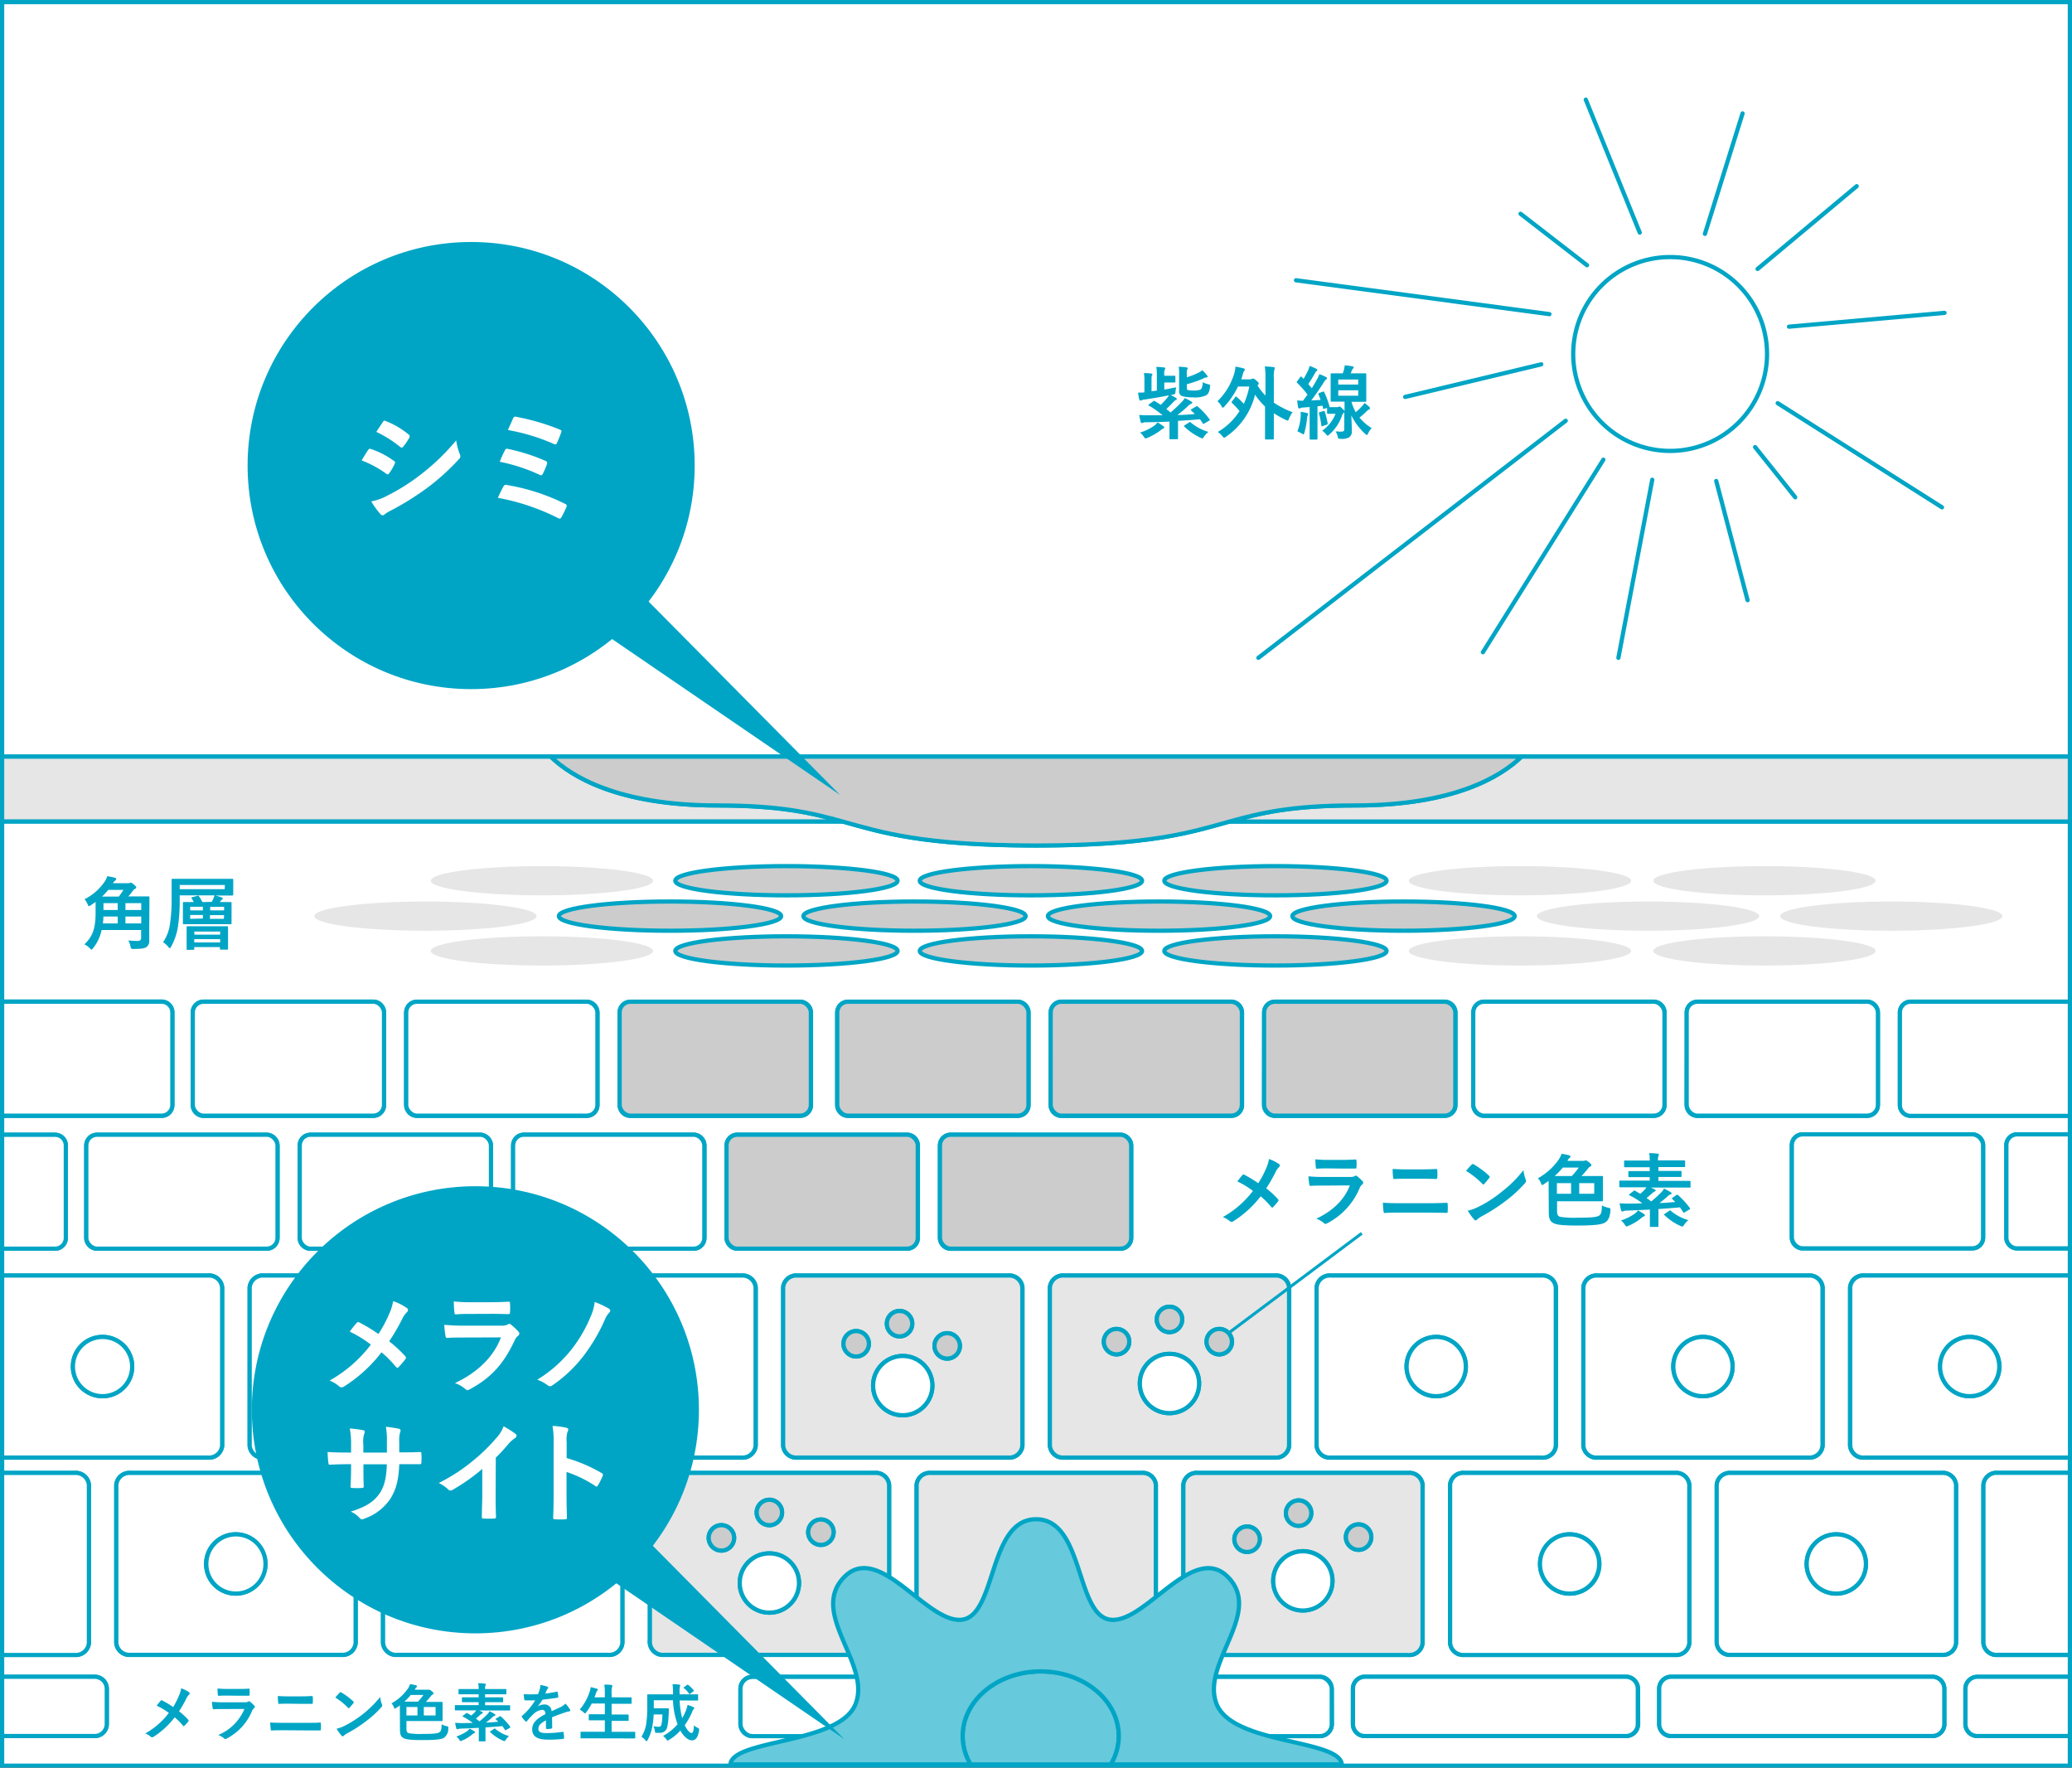 <svg xmlns="http://www.w3.org/2000/svg" width="489.39" height="417.45" viewBox="0 0 489.39 417.45"><rect x="0" y="0" width="489.39" height="417.45" fill="#333333" stroke="none"/><defs><style>.cls-1,.cls-3{fill:#fff;}.cls-12,.cls-2,.cls-7,.cls-9{fill:none;}.cls-11,.cls-12,.cls-2,.cls-3,.cls-4,.cls-5,.cls-7,.cls-8{stroke:#00a5c5;}.cls-11,.cls-12,.cls-2,.cls-3,.cls-4,.cls-5,.cls-8{stroke-miterlimit:10;}.cls-4{fill:#ccc;}.cls-5,.cls-6{fill:#e6e6e6;}.cls-7{stroke-linecap:round;stroke-linejoin:round;}.cls-8{fill:#66c9dc;}.cls-10,.cls-11{fill:#00a5c5;}.cls-11{stroke-width:1.1px;}.cls-12{stroke-width:0.71px;}</style></defs><title>アセット 8</title><g id="レイヤー_2" data-name="レイヤー 2"><g id="レイヤー_3" data-name="レイヤー 3"><rect class="cls-1" x="0.5" y="0.5" width="488.39" height="416.45"/><polygon class="cls-2" points="359.37 178.69 487 178.69 488.89 178.69 488.89 0.5 0.5 0.5 0.5 178.69 130.08 178.69 359.37 178.69"/><path class="cls-2" d="M464.22,407.2v-8.33a2.84,2.84,0,0,1,2.84-2.84h21.83v-5.17H471.77a3.1,3.1,0,0,1-3.3-2.83V350.7a3.1,3.1,0,0,1,3.3-2.84h17.12v-3.62H440.27a3.1,3.1,0,0,1-3.3-2.83V304.07a3.1,3.1,0,0,1,3.3-2.83h48.62v-6.41H476.43a2.55,2.55,0,0,1-2.54-2.55V270.45a2.55,2.55,0,0,1,2.54-2.55h12.46v-4.41H451.28a2.54,2.54,0,0,1-2.54-2.54V239.11a2.54,2.54,0,0,1,2.54-2.54h37.61V194H290.4c-9.34,2.6-18.69,5.6-45.25,5.66h-.86c-26.56-.06-35.91-3.06-45.25-5.66H.5v42.54H38.16a2.55,2.55,0,0,1,2.55,2.54V261a2.55,2.55,0,0,1-2.55,2.54H.5V268H13a2.54,2.54,0,0,1,2.54,2.54v21.84A2.54,2.54,0,0,1,13,294.9H.5v6.34H49.17a3.1,3.1,0,0,1,3.3,2.83v37.34a3.1,3.1,0,0,1-3.3,2.83H.5v3.62H17.67A3.1,3.1,0,0,1,21,350.7V388a3.1,3.1,0,0,1-3.3,2.83H.5V396H22.38a2.84,2.84,0,0,1,2.84,2.84v8.33A2.84,2.84,0,0,1,22.38,410H.5V417H488.89V410H467.06A2.84,2.84,0,0,1,464.22,407.2Zm1.63-139.3a2.55,2.55,0,0,1,2.55,2.55v21.83a2.55,2.55,0,0,1-2.55,2.55H425.77a2.55,2.55,0,0,1-2.55-2.55V270.45a2.55,2.55,0,0,1,2.55-2.55ZM122,304.07a3.1,3.1,0,0,1,3.3-2.83h49.9a3.1,3.1,0,0,1,3.3,2.83v37.34a3.1,3.1,0,0,1-3.3,2.83h-49.9a3.1,3.1,0,0,1-3.3-2.83Zm-.78-11.71V270.52a2.55,2.55,0,0,1,2.55-2.54h40.08a2.54,2.54,0,0,1,2.54,2.54v21.84a2.54,2.54,0,0,1-2.54,2.54H123.74A2.55,2.55,0,0,1,121.19,292.36Zm52.95,2.54a2.54,2.54,0,0,1-2.54-2.54V270.52a2.54,2.54,0,0,1,2.54-2.54h40.09a2.54,2.54,0,0,1,2.54,2.54v21.84a2.54,2.54,0,0,1-2.54,2.54ZM185,304.07a3.1,3.1,0,0,1,3.3-2.83h49.9a3.1,3.1,0,0,1,3.3,2.83v37.34a3.1,3.1,0,0,1-3.3,2.83h-49.9a3.1,3.1,0,0,1-3.3-2.83Zm31.5,46.63a3.1,3.1,0,0,1,3.3-2.84h49.9a3.1,3.1,0,0,1,3.3,2.84V388a3.1,3.1,0,0,1-3.3,2.83h-49.9a3.1,3.1,0,0,1-3.3-2.83Zm34.8-6.46a3.1,3.1,0,0,1-3.3-2.83V304.07a3.1,3.1,0,0,1,3.3-2.83h49.9a3.1,3.1,0,0,1,3.3,2.83v37.34a3.1,3.1,0,0,1-3.3,2.83Zm28.2,6.46a3.1,3.1,0,0,1,3.3-2.84h49.9a3.1,3.1,0,0,1,3.3,2.84V388a3.1,3.1,0,0,1-3.3,2.83h-49.9a3.1,3.1,0,0,1-3.3-2.83Zm34.8-6.46a3.1,3.1,0,0,1-3.3-2.83V304.07a3.1,3.1,0,0,1,3.3-2.83h49.9a3.1,3.1,0,0,1,3.3,2.83v37.34a3.1,3.1,0,0,1-3.3,2.83Zm28.2,6.46a3.1,3.1,0,0,1,3.3-2.84h49.9a3.1,3.1,0,0,1,3.3,2.84V388a3.1,3.1,0,0,1-3.3,2.83h-49.9a3.1,3.1,0,0,1-3.3-2.83Zm34.8-6.46a3.1,3.1,0,0,1-3.3-2.83V304.07a3.1,3.1,0,0,1,3.3-2.83h49.9a3.1,3.1,0,0,1,3.3,2.83v37.34a3.1,3.1,0,0,1-3.3,2.83Zm21.11-105.13a2.54,2.54,0,0,1,2.54-2.54H441a2.54,2.54,0,0,1,2.54,2.54V261a2.54,2.54,0,0,1-2.54,2.54H400.92a2.54,2.54,0,0,1-2.54-2.54Zm-50.41,0a2.55,2.55,0,0,1,2.55-2.54H390.6a2.55,2.55,0,0,1,2.55,2.54V261a2.55,2.55,0,0,1-2.55,2.54H350.52A2.55,2.55,0,0,1,348,261Zm-49.4,0a2.54,2.54,0,0,1,2.54-2.54h40.08a2.55,2.55,0,0,1,2.55,2.54V261a2.55,2.55,0,0,1-2.55,2.54H301.11a2.54,2.54,0,0,1-2.54-2.54Zm-50.41,0a2.54,2.54,0,0,1,2.54-2.54h40.09a2.54,2.54,0,0,1,2.54,2.54V261a2.54,2.54,0,0,1-2.54,2.54H250.7a2.54,2.54,0,0,1-2.54-2.54ZM264.63,268a2.55,2.55,0,0,1,2.55,2.54v21.84a2.55,2.55,0,0,1-2.55,2.54H224.55a2.54,2.54,0,0,1-2.54-2.54V270.52a2.54,2.54,0,0,1,2.54-2.54Zm-66.88-28.87a2.55,2.55,0,0,1,2.55-2.54h40.08a2.55,2.55,0,0,1,2.55,2.54V261a2.55,2.55,0,0,1-2.55,2.54H200.3a2.55,2.55,0,0,1-2.55-2.54Zm-51.4,0a2.54,2.54,0,0,1,2.54-2.54H189a2.55,2.55,0,0,1,2.55,2.54V261a2.55,2.55,0,0,1-2.55,2.54H148.89a2.54,2.54,0,0,1-2.54-2.54Zm-50.41,0a2.54,2.54,0,0,1,2.54-2.54h40.09a2.54,2.54,0,0,1,2.54,2.54V261a2.54,2.54,0,0,1-2.54,2.54H98.48A2.54,2.54,0,0,1,95.94,261Zm17.47,55.79H73.33a2.54,2.54,0,0,1-2.54-2.54V270.52A2.54,2.54,0,0,1,73.33,268h40.08a2.55,2.55,0,0,1,2.55,2.54v21.84A2.55,2.55,0,0,1,113.41,294.9Zm2.06,9.17v37.34a3.1,3.1,0,0,1-3.3,2.83H62.27a3.1,3.1,0,0,1-3.3-2.83V304.07a3.1,3.1,0,0,1,3.3-2.83h49.9A3.1,3.1,0,0,1,115.47,304.07Zm-69.94-65a2.55,2.55,0,0,1,2.55-2.54H88.16a2.55,2.55,0,0,1,2.55,2.54V261a2.55,2.55,0,0,1-2.55,2.54H48.08A2.55,2.55,0,0,1,45.53,261ZM22.92,294.9a2.54,2.54,0,0,1-2.54-2.54V270.52A2.54,2.54,0,0,1,22.92,268H63a2.54,2.54,0,0,1,2.54,2.54v21.84A2.54,2.54,0,0,1,63,294.9ZM84,388a3.1,3.1,0,0,1-3.3,2.83H30.77a3.1,3.1,0,0,1-3.3-2.83V350.7a3.1,3.1,0,0,1,3.3-2.84h49.9A3.1,3.1,0,0,1,84,350.7Zm63,0a3.1,3.1,0,0,1-3.3,2.83H93.77a3.1,3.1,0,0,1-3.3-2.83V350.7a3.1,3.1,0,0,1,3.3-2.84h49.9a3.1,3.1,0,0,1,3.3,2.84Zm6.5,0V350.7a3.1,3.1,0,0,1,3.3-2.84h49.9a3.1,3.1,0,0,1,3.3,2.84V388a3.1,3.1,0,0,1-3.3,2.83h-49.9A3.1,3.1,0,0,1,153.47,388Zm88.75,19.17a2.84,2.84,0,0,1-2.84,2.83H177.72a2.83,2.83,0,0,1-2.83-2.83v-8.33a2.83,2.83,0,0,1,2.83-2.84h61.66a2.84,2.84,0,0,1,2.84,2.84Zm72.33,0a2.83,2.83,0,0,1-2.83,2.83H250.05a2.83,2.83,0,0,1-2.83-2.83v-8.33a2.84,2.84,0,0,1,2.83-2.84h61.67a2.84,2.84,0,0,1,2.83,2.84Zm72.34,0a2.84,2.84,0,0,1-2.84,2.83H322.39a2.84,2.84,0,0,1-2.84-2.83v-8.33a2.84,2.84,0,0,1,2.84-2.84h61.66a2.84,2.84,0,0,1,2.84,2.84Zm72.33,0a2.83,2.83,0,0,1-2.83,2.83H394.72a2.83,2.83,0,0,1-2.83-2.83v-8.33a2.84,2.84,0,0,1,2.83-2.84h61.67a2.84,2.84,0,0,1,2.83,2.84ZM462,388a3.1,3.1,0,0,1-3.3,2.83h-49.9a3.1,3.1,0,0,1-3.3-2.83V350.7a3.1,3.1,0,0,1,3.3-2.84h49.9a3.1,3.1,0,0,1,3.3,2.84Z"/><rect class="cls-3" x="45.53" y="236.57" width="45.17" height="26.92" rx="2.54" ry="2.54"/><rect class="cls-3" x="95.94" y="236.57" width="45.17" height="26.92" rx="2.54" ry="2.54"/><rect class="cls-4" x="146.35" y="236.57" width="45.17" height="26.92" rx="2.54" ry="2.54"/><rect class="cls-4" x="197.75" y="236.57" width="45.17" height="26.92" rx="2.54" ry="2.54"/><rect class="cls-4" x="248.16" y="236.57" width="45.17" height="26.92" rx="2.54" ry="2.54"/><rect class="cls-4" x="298.57" y="236.57" width="45.17" height="26.92" rx="2.54" ry="2.54"/><rect class="cls-3" x="347.97" y="236.57" width="45.17" height="26.92" rx="2.54" ry="2.54"/><rect class="cls-3" x="398.38" y="236.57" width="45.17" height="26.92" rx="2.54" ry="2.54"/><path class="cls-3" d="M40.71,261V239.11a2.55,2.55,0,0,0-2.55-2.54H.5v26.92H38.16A2.55,2.55,0,0,0,40.71,261Z"/><path class="cls-3" d="M448.74,239.11V261a2.54,2.54,0,0,0,2.54,2.54h37.61V236.57H451.28A2.54,2.54,0,0,0,448.74,239.11Z"/><rect class="cls-3" x="20.38" y="267.98" width="45.17" height="26.92" rx="2.54" ry="2.54"/><rect class="cls-3" x="70.79" y="267.98" width="45.17" height="26.92" rx="2.54" ry="2.54"/><rect class="cls-3" x="121.19" y="267.98" width="45.17" height="26.92" rx="2.54" ry="2.54"/><rect class="cls-4" x="171.6" y="267.98" width="45.17" height="26.92" rx="2.54" ry="2.54"/><rect class="cls-4" x="222.01" y="267.98" width="45.17" height="26.92" rx="2.54" ry="2.54"/><rect class="cls-3" x="423.22" y="267.9" width="45.17" height="26.92" rx="2.54" ry="2.54"/><path class="cls-3" d="M15.55,292.36V270.52A2.54,2.54,0,0,0,13,268H.5V294.9H13A2.54,2.54,0,0,0,15.55,292.36Z"/><path class="cls-3" d="M473.89,270.45v21.83a2.55,2.55,0,0,0,2.54,2.55h12.46V267.9H476.43A2.55,2.55,0,0,0,473.89,270.45Z"/><path class="cls-3" d="M52.47,341.41V304.07a3.1,3.1,0,0,0-3.3-2.83H.5v43H49.17A3.1,3.1,0,0,0,52.47,341.41ZM24.22,329.74a7,7,0,1,1,7-7A7,7,0,0,1,24.22,329.74Z"/><circle class="cls-3" cx="24.22" cy="322.74" r="7"/><path class="cls-3" d="M112.17,301.24H62.27a3.1,3.1,0,0,0-3.3,2.83v37.34a3.1,3.1,0,0,0,3.3,2.83h49.9a3.1,3.1,0,0,0,3.3-2.83V304.07A3.1,3.1,0,0,0,112.17,301.24Zm-25,28.5a7,7,0,1,1,7-7A7,7,0,0,1,87.22,329.74Z"/><circle class="cls-3" cx="87.22" cy="322.74" r="7"/><path class="cls-3" d="M125.27,344.24h49.9a3.1,3.1,0,0,0,3.3-2.83V304.07a3.1,3.1,0,0,0-3.3-2.83h-49.9a3.1,3.1,0,0,0-3.3,2.83v37.34A3.1,3.1,0,0,0,125.27,344.24Zm25-28.5a7,7,0,1,1-7,7A7,7,0,0,1,150.22,315.74Z"/><circle class="cls-3" cx="150.22" cy="322.74" r="7"/><path class="cls-5" d="M188.27,344.24h49.9a3.1,3.1,0,0,0,3.3-2.83V304.07a3.1,3.1,0,0,0-3.3-2.83h-49.9a3.1,3.1,0,0,0-3.3,2.83v37.34A3.1,3.1,0,0,0,188.27,344.24Zm35.45-29.38a3,3,0,1,1-3,3A3,3,0,0,1,223.72,314.86Zm-11.25-5.25a3,3,0,1,1-3,3A3,3,0,0,1,212.47,309.61Zm.75,10.63a7,7,0,1,1-7,7A7,7,0,0,1,213.22,320.24Zm-11-5.88a3,3,0,1,1-3,3A3,3,0,0,1,202.22,314.36Z"/><circle class="cls-3" cx="213.22" cy="327.24" r="7"/><circle class="cls-4" cx="202.22" cy="317.36" r="3"/><circle class="cls-4" cx="212.47" cy="312.61" r="3"/><circle class="cls-4" cx="223.72" cy="317.86" r="3"/><path class="cls-5" d="M304.47,341.41V304.07a3.1,3.1,0,0,0-3.3-2.83h-49.9a3.1,3.1,0,0,0-3.3,2.83v37.34a3.1,3.1,0,0,0,3.3,2.83h49.9A3.1,3.1,0,0,0,304.47,341.41Zm-28.25-32.8a3,3,0,1,1-3,3A3,3,0,0,1,276.22,308.61Zm-12.5,11.25a3,3,0,1,1,3-3A3,3,0,0,1,263.72,319.86Zm12.5,13.88a7,7,0,1,1,7-7A7,7,0,0,1,276.22,333.74ZM288,319.86a3,3,0,1,1,3-3A3,3,0,0,1,288,319.86Z"/><circle class="cls-3" cx="276.22" cy="326.74" r="7"/><circle class="cls-4" cx="263.72" cy="316.86" r="3"/><circle class="cls-4" cx="276.22" cy="311.61" r="3"/><circle class="cls-4" cx="287.97" cy="316.86" r="3"/><path class="cls-3" d="M367.47,341.41V304.07a3.1,3.1,0,0,0-3.3-2.83h-49.9a3.1,3.1,0,0,0-3.3,2.83v37.34a3.1,3.1,0,0,0,3.3,2.83h49.9A3.1,3.1,0,0,0,367.47,341.41Zm-28.25-11.67a7,7,0,1,1,7-7A7,7,0,0,1,339.22,329.74Z"/><circle class="cls-3" cx="339.22" cy="322.74" r="7"/><path class="cls-3" d="M430.47,341.41V304.07a3.1,3.1,0,0,0-3.3-2.83h-49.9a3.1,3.1,0,0,0-3.3,2.83v37.34a3.1,3.1,0,0,0,3.3,2.83h49.9A3.1,3.1,0,0,0,430.47,341.41Zm-28.25-11.67a7,7,0,1,1,7-7A7,7,0,0,1,402.22,329.74Z"/><circle class="cls-3" cx="402.22" cy="322.74" r="7"/><path class="cls-3" d="M437,304.07v37.34a3.1,3.1,0,0,0,3.3,2.83h48.62v-43H440.27A3.1,3.1,0,0,0,437,304.07Zm28.25,11.67a7,7,0,1,1-7,7A7,7,0,0,1,465.22,315.74Z"/><circle class="cls-3" cx="465.22" cy="322.74" r="7"/><path class="cls-3" d="M21,388V350.7a3.1,3.1,0,0,0-3.3-2.84H.5v43H17.67A3.1,3.1,0,0,0,21,388Z"/><path class="cls-3" d="M80.67,347.86H30.77a3.1,3.1,0,0,0-3.3,2.84V388a3.1,3.1,0,0,0,3.3,2.83h49.9A3.1,3.1,0,0,0,84,388V350.7A3.1,3.1,0,0,0,80.67,347.86Zm-25,28.5a7,7,0,1,1,7-7A7,7,0,0,1,55.72,376.36Z"/><circle class="cls-3" cx="55.72" cy="369.36" r="7"/><path class="cls-3" d="M143.67,347.86H93.77a3.1,3.1,0,0,0-3.3,2.84V388a3.1,3.1,0,0,0,3.3,2.83h49.9A3.1,3.1,0,0,0,147,388V350.7A3.1,3.1,0,0,0,143.67,347.86Zm-24.95,28.5a7,7,0,1,1,7-7A7,7,0,0,1,118.72,376.36Z"/><circle class="cls-3" cx="118.72" cy="369.36" r="7"/><path class="cls-5" d="M210,388V350.7a3.1,3.1,0,0,0-3.3-2.84h-49.9a3.1,3.1,0,0,0-3.3,2.84V388a3.1,3.1,0,0,0,3.3,2.83h49.9A3.1,3.1,0,0,0,210,388ZM181.72,354.2a3,3,0,1,1-3,3A3,3,0,0,1,181.72,354.2Zm-11.33,12a3,3,0,1,1,3-3A3,3,0,0,1,170.39,366.2Zm11.33,14.66a7,7,0,1,1,7-7A7,7,0,0,1,181.72,380.86Zm12.17-16a3,3,0,1,1,3-3A3,3,0,0,1,193.89,364.86Z"/><circle class="cls-3" cx="181.72" cy="373.86" r="7"/><circle class="cls-4" cx="170.39" cy="363.2" r="3"/><circle class="cls-4" cx="181.72" cy="357.2" r="3"/><circle class="cls-4" cx="193.89" cy="361.86" r="3"/><path class="cls-5" d="M219.77,390.86h49.9A3.1,3.1,0,0,0,273,388V350.7a3.1,3.1,0,0,0-3.3-2.84h-49.9a3.1,3.1,0,0,0-3.3,2.84V388A3.1,3.1,0,0,0,219.77,390.86Z"/><path class="cls-5" d="M282.77,390.86h49.9A3.1,3.1,0,0,0,336,388V350.7a3.1,3.1,0,0,0-3.3-2.84h-49.9a3.1,3.1,0,0,0-3.3,2.84V388A3.1,3.1,0,0,0,282.77,390.86ZM320.89,360a3,3,0,1,1-3,3A3,3,0,0,1,320.89,360Zm-14.17-5.67a3,3,0,1,1-3,3A3,3,0,0,1,306.72,354.36Zm1,12a7,7,0,1,1-7,7A7,7,0,0,1,307.72,366.36Zm-13.17-5.83a3,3,0,1,1-3,3A3,3,0,0,1,294.55,360.53Z"/><circle class="cls-3" cx="307.72" cy="373.36" r="7"/><circle class="cls-4" cx="294.55" cy="363.53" r="3"/><circle class="cls-4" cx="306.72" cy="357.36" r="3"/><circle class="cls-4" cx="320.89" cy="363.03" r="3"/><path class="cls-3" d="M345.77,390.86h49.9A3.1,3.1,0,0,0,399,388V350.7a3.1,3.1,0,0,0-3.3-2.84h-49.9a3.1,3.1,0,0,0-3.3,2.84V388A3.1,3.1,0,0,0,345.77,390.86Zm25-28.5a7,7,0,1,1-7,7A7,7,0,0,1,370.72,362.36Z"/><circle class="cls-3" cx="370.72" cy="369.36" r="7"/><path class="cls-3" d="M458.67,347.86h-49.9a3.1,3.1,0,0,0-3.3,2.84V388a3.1,3.1,0,0,0,3.3,2.83h49.9A3.1,3.1,0,0,0,462,388V350.7A3.1,3.1,0,0,0,458.67,347.86Zm-24.95,28.5a7,7,0,1,1,7-7A7,7,0,0,1,433.72,376.36Z"/><circle class="cls-3" cx="433.72" cy="369.36" r="7"/><path class="cls-3" d="M468.47,350.7V388a3.1,3.1,0,0,0,3.3,2.83h17.12v-43H471.77A3.1,3.1,0,0,0,468.47,350.7Z"/><path class="cls-3" d="M25.22,407.2v-8.33A2.84,2.84,0,0,0,22.38,396H.5v14H22.38A2.84,2.84,0,0,0,25.22,407.2Z"/><rect class="cls-3" x="174.89" y="396.03" width="67.33" height="14" rx="2.83" ry="2.83"/><rect class="cls-3" x="247.22" y="396.03" width="67.33" height="14" rx="2.83" ry="2.83"/><path class="cls-3" d="M322.39,396H384a2.84,2.84,0,0,1,2.84,2.84v8.33a2.83,2.83,0,0,1-2.83,2.83H322.39a2.83,2.83,0,0,1-2.83-2.83v-8.33A2.83,2.83,0,0,1,322.39,396Z"/><path class="cls-3" d="M394.72,396h61.67a2.84,2.84,0,0,1,2.84,2.84v8.33a2.83,2.83,0,0,1-2.83,2.83H394.72a2.83,2.83,0,0,1-2.83-2.83v-8.33A2.83,2.83,0,0,1,394.72,396Z"/><path class="cls-3" d="M467.06,396a2.84,2.84,0,0,0-2.84,2.84v8.33a2.84,2.84,0,0,0,2.84,2.83h21.83V396Z"/><path class="cls-5" d="M169.34,190.22c-23.43,0-34.5-6.92-39.26-11.53H.5V194H199C191.8,192,184.56,190.22,169.34,190.22Z"/><path class="cls-5" d="M359.37,178.69c-4.76,4.6-15.82,11.53-39.27,11.53-15.22,0-22.46,1.79-29.7,3.81H488.89V178.69H359.37Z"/><path class="cls-4" d="M359.37,178.69H130.08c4.76,4.61,15.83,11.53,39.26,11.53,15.22,0,22.46,1.79,29.7,3.81,9.34,2.6,18.69,5.6,45.25,5.66h.86c26.56-.06,35.91-3.06,45.25-5.66,7.24-2,14.48-3.81,29.7-3.81C343.55,190.22,354.61,183.29,359.37,178.69Z"/><path class="cls-6" d="M154.24,208c0,1.91-11.75,3.45-26.25,3.45s-26.25-1.54-26.25-3.45,11.75-3.45,26.25-3.45S154.24,206.09,154.24,208Z"/><path class="cls-4" d="M212,208c0,1.91-11.75,3.45-26.25,3.45s-26.25-1.54-26.25-3.45,11.75-3.45,26.25-3.45S212,206.09,212,208Z"/><path class="cls-4" d="M269.75,208c0,1.91-11.76,3.45-26.26,3.45s-26.25-1.54-26.25-3.45,11.76-3.45,26.25-3.45S269.75,206.09,269.75,208Z"/><path class="cls-4" d="M327.5,208c0,1.91-11.75,3.45-26.25,3.45S275,209.9,275,208s11.75-3.45,26.25-3.45S327.5,206.09,327.5,208Z"/><path class="cls-6" d="M385.25,208c0,1.91-11.75,3.45-26.25,3.45s-26.25-1.54-26.25-3.45,11.75-3.45,26.25-3.45S385.25,206.09,385.25,208Z"/><path class="cls-6" d="M443,208c0,1.91-11.76,3.45-26.26,3.45S390.5,209.9,390.5,208s11.75-3.45,26.25-3.45S443,206.09,443,208Z"/><path class="cls-6" d="M154.24,224.58c0,1.91-11.75,3.45-26.25,3.45s-26.25-1.54-26.25-3.45,11.75-3.45,26.25-3.45S154.24,222.68,154.24,224.58Z"/><path class="cls-4" d="M212,224.58c0,1.91-11.75,3.45-26.25,3.45s-26.25-1.54-26.25-3.45,11.75-3.45,26.25-3.45S212,222.68,212,224.58Z"/><path class="cls-4" d="M269.75,224.58c0,1.91-11.76,3.45-26.26,3.45s-26.25-1.54-26.25-3.45,11.76-3.45,26.25-3.45S269.75,222.68,269.75,224.58Z"/><path class="cls-4" d="M327.5,224.58c0,1.91-11.75,3.45-26.25,3.45S275,226.49,275,224.58s11.75-3.45,26.25-3.45S327.5,222.68,327.5,224.58Z"/><ellipse class="cls-6" cx="359" cy="224.58" rx="26.25" ry="3.45"/><path class="cls-6" d="M443,224.58c0,1.91-11.76,3.45-26.26,3.45s-26.25-1.54-26.25-3.45,11.75-3.45,26.25-3.45S443,222.68,443,224.58Z"/><ellipse class="cls-6" cx="100.49" cy="216.36" rx="26.25" ry="3.45"/><path class="cls-4" d="M184.5,216.36c0,1.9-11.76,3.45-26.25,3.45S132,218.26,132,216.36s11.75-3.45,26.25-3.45S184.5,214.45,184.5,216.36Z"/><path class="cls-4" d="M242.25,216.36c0,1.9-11.75,3.45-26.25,3.45s-26.25-1.55-26.25-3.45,11.75-3.45,26.25-3.45S242.25,214.45,242.25,216.36Z"/><path class="cls-4" d="M300,216.36c0,1.9-11.75,3.45-26.25,3.45s-26.25-1.55-26.25-3.45,11.75-3.45,26.25-3.45S300,214.45,300,216.36Z"/><path class="cls-4" d="M357.76,216.36c0,1.9-11.76,3.45-26.26,3.45s-26.25-1.55-26.25-3.45,11.76-3.45,26.25-3.45S357.76,214.45,357.76,216.36Z"/><path class="cls-6" d="M415.51,216.36c0,1.9-11.75,3.45-26.25,3.45S363,218.26,363,216.36s11.75-3.45,26.25-3.45S415.51,214.45,415.51,216.36Z"/><ellipse class="cls-6" cx="446.7" cy="216.36" rx="26.25" ry="3.45"/><path class="cls-2" d="M417.36,83.6a22.89,22.89,0,1,1-22.89-22.89A22.88,22.88,0,0,1,417.36,83.6Z"/><line class="cls-7" x1="378.7" y1="108.56" x2="350.25" y2="154.03"/><line class="cls-7" x1="369.81" y1="99.37" x2="297.22" y2="155.36"/><line class="cls-7" x1="331.89" y1="93.74" x2="364.03" y2="86.04"/><line class="cls-7" x1="390.25" y1="113.3" x2="382.25" y2="155.36"/><line class="cls-7" x1="365.96" y1="74.19" x2="306.11" y2="66.19"/><line class="cls-7" x1="405.36" y1="113.59" x2="412.76" y2="141.74"/><line class="cls-7" x1="415.13" y1="63.52" x2="438.54" y2="43.97"/><line class="cls-7" x1="402.69" y1="55.23" x2="411.58" y2="26.79"/><line class="cls-7" x1="387.29" y1="54.93" x2="374.55" y2="23.53"/><line class="cls-7" x1="374.84" y1="62.64" x2="359.14" y2="50.49"/><line class="cls-7" x1="419.88" y1="95.22" x2="458.68" y2="119.81"/><line class="cls-7" x1="414.54" y1="105.59" x2="424.02" y2="117.44"/><line class="cls-7" x1="422.54" y1="77.15" x2="459.28" y2="73.89"/><g id="_グループ_" data-name="&lt;グループ&gt;"><path class="cls-8" d="M264.25,410a13.07,13.07,0,0,1-1.87,6.71H229.24a13.07,13.07,0,0,1-1.87-6.71c0-8.42,8.26-15.26,18.44-15.26S264.25,401.57,264.25,410Z"/><line class="cls-1" x1="229.24" y1="416.7" x2="262.38" y2="416.7"/><path class="cls-8" d="M316.92,416.7H262.38a13.07,13.07,0,0,0,1.87-6.71c0-8.42-8.25-15.26-18.44-15.26s-18.44,6.84-18.44,15.26a13.07,13.07,0,0,0,1.87,6.71H172.52c.48-6,25.81-4.74,29.56-14.27s-11-21.32-2.75-29.91,19.6,11,27.86,10,6.18-23.72,17.53-23.72,9.28,22.69,17.54,23.72,19.6-18.56,27.85-10-6.54,20.29-2.76,29.91S316.44,410.71,316.92,416.7Z"/><path class="cls-9" d="M172.51,416.88a1,1,0,0,1,0-.18c.48-6,25.81-4.74,29.56-14.27s-11-21.32-2.75-29.91,19.6,11,27.86,10,6.18-23.72,17.53-23.72"/><path class="cls-9" d="M316.93,416.88a1,1,0,0,0,0-.18c-.48-6-25.81-4.74-29.57-14.27s11-21.32,2.76-29.91-19.6,11-27.85,10-6.19-23.72-17.54-23.72"/><path class="cls-9" d="M229.24,416.7a13.07,13.07,0,0,1-1.87-6.71c0-8.42,8.26-15.26,18.44-15.26s18.44,6.84,18.44,15.26a13.07,13.07,0,0,1-1.87,6.71"/></g><polyline class="cls-10" points="118.28 132.95 198.44 187.76 132.28 120.95"/><circle class="cls-11" cx="112.28" cy="332.95" r="52.25"/><polyline class="cls-10" points="119.28 355.95 199.44 410.76 133.28 343.95"/><path class="cls-1" d="M91.85,310.47a12.21,12.21,0,0,0,1-3.18,12.43,12.43,0,0,1,3.26,1.63.54.54,0,0,1,.26.44.75.75,0,0,1-.28.56,5.73,5.73,0,0,0-1.17,1.74,49.33,49.33,0,0,1-3,5.12,30,30,0,0,1,3.8,3.52.55.55,0,0,1,.16.37.66.66,0,0,1-.13.33c-.52.67-1,1.24-1.58,1.84a.4.4,0,0,1-.31.18c-.13,0-.23-.08-.36-.23a26.77,26.77,0,0,0-3.39-3.42,34.08,34.08,0,0,1-8.85,8.08,1.18,1.18,0,0,1-.6.2.73.73,0,0,1-.49-.18,7.49,7.49,0,0,0-2.33-1.42,31.64,31.64,0,0,0,9.76-8.49,28,28,0,0,0-5-3.08c.75-1,1.37-1.76,1.71-2.12a.36.36,0,0,1,.26-.13.75.75,0,0,1,.31.1,37.44,37.44,0,0,1,4.5,2.72A30.37,30.37,0,0,0,91.85,310.47Z"/><path class="cls-1" d="M109.49,315.88c-1.29,0-2.59,0-3.88.1-.23,0-.34-.15-.39-.49a19.49,19.49,0,0,1-.28-2.61,47.27,47.27,0,0,0,4.76.2h8.87a2.92,2.92,0,0,0,1.38-.28.51.51,0,0,1,.33-.16.69.69,0,0,1,.39.18,15.35,15.35,0,0,1,1.73,1.61.76.76,0,0,1,.26.54.62.62,0,0,1-.28.49,2.88,2.88,0,0,0-.88,1.22c-2.59,5.51-5.57,8.75-10.56,11.44a1.29,1.29,0,0,1-.52.18.84.84,0,0,1-.57-.31,7.78,7.78,0,0,0-2.4-1.35c4.78-2.22,9-5.79,10.87-10.79Zm1.73-5.57c-1.16,0-2.45,0-3.54.11-.26,0-.34-.16-.36-.57a22.06,22.06,0,0,1-.13-2.49,34.63,34.63,0,0,0,4.24.18h4.66c1.68,0,3-.07,4.06-.12.24,0,.31.12.31.41a13.62,13.62,0,0,1,0,2c0,.44-.07.54-.46.52-.86,0-2.07-.06-3.65-.06Z"/><path class="cls-1" d="M143.82,309.07a.57.57,0,0,1,.32.44.75.75,0,0,1-.19.44,5.51,5.51,0,0,0-1.11,1.76,41.74,41.74,0,0,1-4.79,8.21,31.78,31.78,0,0,1-7.6,7.27,1,1,0,0,1-.55.2.8.8,0,0,1-.54-.23,9.45,9.45,0,0,0-2.46-1.32,30.69,30.69,0,0,0,8.36-7.5,32.89,32.89,0,0,0,4.27-7.46,11.51,11.51,0,0,0,.93-3.39A20.57,20.57,0,0,1,143.82,309.07Z"/><path class="cls-1" d="M95.26,343c1.27,0,2.72,0,3.91-.08.31,0,.34.13.36.41a14,14,0,0,1,0,2.05c0,.33-.07.44-.44.41l-3.72,0H94.31c-.16,3.7-.73,5.87-2,8a12.16,12.16,0,0,1-6.1,4.81,2.07,2.07,0,0,1-.73.23c-.16,0-.28-.07-.49-.28A5.93,5.93,0,0,0,82.84,357c3.68-1.14,5.67-2.46,7-4.58,1-1.66,1.42-3.45,1.53-6.6H85.84v.93c0,1.52,0,2.92.08,4.29,0,.29-.15.34-.44.37a16.59,16.59,0,0,1-2.23,0c-.33,0-.49-.08-.46-.37.08-1.34.13-2.61.13-4.24v-1h-.78c-1.4,0-3.47.07-4.27.12-.21,0-.28-.15-.31-.49a23.69,23.69,0,0,1-.18-2.51c1.09.08,2.77.13,4.76.13h.78v-1.89a17.9,17.9,0,0,0-.31-3.8,26.94,26.94,0,0,1,3.16.41c.28.06.38.18.38.37a1.71,1.71,0,0,1-.15.54,6.51,6.51,0,0,0-.18,2.48v1.89h5.56l0-2.53a17,17,0,0,0-.24-3.55,25.35,25.35,0,0,1,3,.44c.36.08.47.21.47.42a1.38,1.38,0,0,1-.11.46,7.23,7.23,0,0,0-.2,2.28V343Z"/><path class="cls-1" d="M117.07,352.81c0,1.78,0,3.31.08,5.38,0,.34-.1.44-.39.44a22.38,22.38,0,0,1-2.59,0c-.28,0-.38-.1-.36-.41,0-1.87.1-3.55.1-5.31v-6a44.31,44.31,0,0,1-7.11,5,.72.72,0,0,1-.39.11.71.71,0,0,1-.54-.26,9.48,9.48,0,0,0-2.23-1.53,41.51,41.51,0,0,0,8.15-5.31,42.18,42.18,0,0,0,5.52-5.4,7.82,7.82,0,0,0,1.63-2.67,24.51,24.51,0,0,1,2.87,1.81.47.47,0,0,1,.2.39.73.73,0,0,1-.36.57A8.37,8.37,0,0,0,120.1,341a39.8,39.8,0,0,1-3,3.26Z"/><path class="cls-1" d="M133.84,344.35a36.51,36.51,0,0,1,8.23,3.52.47.47,0,0,1,.28.67,15.73,15.73,0,0,1-1.11,2.25c-.11.18-.21.29-.34.29a.39.39,0,0,1-.28-.13,28.64,28.64,0,0,0-6.81-3.32v5.72c0,1.68.05,3.21.1,5.07,0,.32-.1.39-.46.39a17.65,17.65,0,0,1-2.3,0c-.37,0-.5-.07-.5-.39.08-1.91.11-3.44.11-5.09V340.59a19.86,19.86,0,0,0-.26-3.83,18.91,18.91,0,0,1,3.23.42c.36.08.49.23.49.44a1.32,1.32,0,0,1-.2.59,6.84,6.84,0,0,0-.18,2.44Z"/><path class="cls-10" d="M282.5,96c.17-.09.23-.11.38,0a16.87,16.87,0,0,1,2.79,3c.1.17.11.24-.07.35l-1.15.66c-.23.14-.27.16-.36,0-.21-.34-.42-.66-.66-1-1.55.16-3.34.27-5.19.38v2.27c0,1.2,0,1.77,0,1.88s0,.19-.23.19h-1.6c-.17,0-.19,0-.19-.19s0-.68,0-1.88V99.57c-1.91.09-3.79.13-5.51.15a1.52,1.52,0,0,0-.7.11.56.56,0,0,1-.3.08.3.3,0,0,1-.28-.25c-.13-.53-.27-1.09-.36-1.66.79.06,1.4.08,2,.08,1.15,0,2.34,0,3.53,0a22.54,22.54,0,0,0-3.23-2.28c-.19-.1-.15-.19,0-.3l1-.72c.17-.13.23-.15.38-.06.49.28.94.59,1.4.89a16.6,16.6,0,0,0,1.5-1.61,3.18,3.18,0,0,0,.42-.64c-1.87.4-3.51.66-5.72,1a1.79,1.79,0,0,0-.67.15.73.73,0,0,1-.31.09.29.29,0,0,1-.28-.26c-.13-.55-.21-1-.3-1.62.53,0,1,0,1.51-.06V89.89a8.51,8.51,0,0,0-.12-1.77c.59,0,1.21,0,1.74.11.17,0,.26.08.26.19a.4.4,0,0,1-.11.3c-.08.15-.09.36-.09,1.17V92.4l1.26-.15v-3.6a11.7,11.7,0,0,0-.13-2c.66,0,1.19.06,1.81.13.19,0,.3.08.3.17a.6.6,0,0,1-.11.34,3,3,0,0,0-.12,1.26v.19H276c1,0,1.3,0,1.41,0s.21,0,.21.2v1.19c0,.19,0,.21-.21.21s-.43,0-1.41,0H275V92c.87-.14,1.78-.33,2.81-.53a7.91,7.91,0,0,0-.17,1c-.05.6-.05.6-.67.73a4.24,4.24,0,0,1-.46.1,12,12,0,0,1,1.23.66c.17.11.22.19.22.28s-.09.15-.24.23a1.77,1.77,0,0,0-.53.43c-.56.59-1.11,1.15-1.71,1.7l1,.81a30.63,30.63,0,0,0,2.64-2.49,4.3,4.3,0,0,0,.72-.92,16.55,16.55,0,0,1,1.53.81c.15.09.22.17.22.28s-.07.19-.26.27a2.12,2.12,0,0,0-.6.41,27.3,27.3,0,0,1-2.63,2.24c1.48,0,2.87-.13,4.12-.22l-.85-.83c-.08-.08-.12-.12-.12-.17s.06-.11.19-.17Zm-7.71,4.66c.15.11.21.19.21.3s-.12.21-.29.26a2.23,2.23,0,0,0-.58.4,15.42,15.42,0,0,1-3.11,1.79,1.48,1.48,0,0,1-.44.13c-.15,0-.22-.13-.45-.43a3.32,3.32,0,0,0-.87-.94,12.5,12.5,0,0,0,3.38-1.64,4.38,4.38,0,0,0,.77-.78A10,10,0,0,1,274.79,100.68Zm5.53-9.17c0,.42,0,.57.28.63a5.43,5.43,0,0,0,1.28.11,3.64,3.64,0,0,0,1.77-.28,2.55,2.55,0,0,0,.4-1.7,4.88,4.88,0,0,0,1.3.49c.49.11.49.15.45.64-.11,1.11-.41,1.66-.94,2a6.57,6.57,0,0,1-3.07.47,9.54,9.54,0,0,1-2.61-.3,1.19,1.19,0,0,1-.68-1.25V88.46a11.52,11.52,0,0,0-.09-1.85,16.28,16.28,0,0,1,1.75.15c.25,0,.36.08.36.19a.62.62,0,0,1-.11.32,3.41,3.41,0,0,0-.09,1.23v.6a17.63,17.63,0,0,0,2.79-1.1,3.5,3.5,0,0,0,.86-.58,9.83,9.83,0,0,1,1.12,1.23c.09.13.15.18.15.28s-.1.21-.27.21a1.94,1.94,0,0,0-.83.28,25.71,25.71,0,0,1-3.82,1.32Zm.54,8.28c.1-.07.15-.11.21-.11s.09,0,.17.11a11.54,11.54,0,0,0,4.17,2.23,5.92,5.92,0,0,0-1,1.07c-.21.32-.29.46-.44.46a1.21,1.21,0,0,1-.43-.16,13.88,13.88,0,0,1-3.79-2.6c-.15-.15-.12-.21.07-.34Z"/><path class="cls-10" d="M291.76,93.78c.07-.1.11-.14.17-.14s.11,0,.19.12a18,18,0,0,1,1.66,1.62,18.67,18.67,0,0,0,1.3-4.09H292.4A18.39,18.39,0,0,1,289.19,96c-.16.19-.28.28-.37.28s-.19-.11-.32-.37a4,4,0,0,0-.95-1.15,15,15,0,0,0,4-6.68,5.79,5.79,0,0,0,.25-1.49,16,16,0,0,1,1.92.41c.19.06.29.15.29.27a.42.42,0,0,1-.14.32,2.59,2.59,0,0,0-.37,1c-.12.34-.21.66-.32,1h1.94a1,1,0,0,0,.56-.11.49.49,0,0,1,.27-.08c.13,0,.34.06.83.51s.54.55.54.66-.07.19-.18.32L297,91a13.8,13.8,0,0,0,1.89,2.42v-4a17.61,17.61,0,0,0-.15-2.87,19.37,19.37,0,0,1,2.07.15c.17,0,.29.08.29.19a1.26,1.26,0,0,1-.1.38,7.65,7.65,0,0,0-.13,2.09V95.1a21.89,21.89,0,0,0,4.43,2.26,5.94,5.94,0,0,0-.83,1.49c-.13.34-.19.47-.34.47a1.45,1.45,0,0,1-.43-.15,21.71,21.71,0,0,1-2.83-1.58v2.71c0,2.11,0,3.19,0,3.28s0,.21-.21.21H299c-.19,0-.21,0-.21-.21s0-1.17,0-3.28V96a15.81,15.81,0,0,1-2.36-2.79,16.84,16.84,0,0,1-6.84,9.92c-.23.17-.36.26-.46.26s-.2-.13-.41-.37a4.38,4.38,0,0,0-1.1-1,15,15,0,0,0,5.15-4.94A20.45,20.45,0,0,0,291,95.17c-.08-.07-.12-.11-.12-.17a.4.4,0,0,1,.12-.22Z"/><path class="cls-10" d="M317.52,97.36a.69.69,0,0,1-.17.17,1.59,1.59,0,0,0-.4.68,10.26,10.26,0,0,1-2.94,4.37c-.21.21-.32.31-.43.31s-.21-.12-.42-.38a3.49,3.49,0,0,0-.88-.79,8.63,8.63,0,0,0,3.16-4h-.62c-.62,0-1.05,0-1.17,0s-.2,0-.2-.2V96.34l-.63.19c-.26.08-.3.06-.34-.17l-.11-.55c-.42.06-.79.1-1.19.14v5.18c0,1.74,0,2.36,0,2.47s0,.21-.21.21h-1.43c-.19,0-.21,0-.21-.21s0-.73,0-2.47v-5l-1.49.11a1.9,1.9,0,0,0-.72.15.49.49,0,0,1-.28.07c-.13,0-.19-.11-.23-.3a15.89,15.89,0,0,1-.22-1.6,10.91,10.91,0,0,0,1.37.08c.38-.48.72-1,1.06-1.44a22.35,22.35,0,0,0-2.45-2.79.24.24,0,0,1-.1-.17c0-.07.06-.13.14-.24l.69-.93c.15-.19.21-.21.34-.06l.46.46c.37-.63.77-1.36,1.09-2.06a5.62,5.62,0,0,0,.34-1,16.55,16.55,0,0,1,1.56.68c.17.09.25.19.25.3a.3.3,0,0,1-.17.25,1,1,0,0,0-.36.45,29.46,29.46,0,0,1-1.6,2.6l.83,1c.43-.71.87-1.43,1.26-2.15a7.86,7.86,0,0,0,.53-1.18,13.08,13.08,0,0,1,1.57.69c.17.1.22.15.22.27s-.05.21-.21.3a2.49,2.49,0,0,0-.58.74c-1,1.58-2,3-2.92,4.22l2.2-.13c-.15-.47-.32-.91-.49-1.32-.07-.17,0-.25.19-.32l.85-.32c.21-.08.24,0,.32.15A20,20,0,0,1,314,95.93c0,.11,0,.17,0,.22.21,0,.55,0,1.08,0h.75a.6.6,0,0,0,.34-.07.46.46,0,0,1,.21-.08c.11,0,.23.06.66.49a2.82,2.82,0,0,1,.53.57V94.85h-.79c-1.61,0-2.15,0-2.29,0s-.2,0-.2-.21,0-.6,0-1.75V90.14c0-1.15,0-1.63,0-1.74s0-.23.2-.23.68,0,2.29,0h.37q.15-.39.27-.81a5.74,5.74,0,0,0,.19-1.07,13.13,13.13,0,0,1,1.77.22c.28.06.36.13.36.25a.39.39,0,0,1-.15.28,1,1,0,0,0-.29.43,6,6,0,0,1-.28.7h1.19c1.6,0,2.15,0,2.28,0s.21,0,.21.23,0,.59,0,1.74v2.79c0,1.15,0,1.64,0,1.75s0,.21-.21.21-.68,0-2.28,0h-1a11.5,11.5,0,0,0,1,2.45,12.7,12.7,0,0,0,1.4-1.32,5.63,5.63,0,0,0,.68-.85,12.92,12.92,0,0,1,1.07.87c.17.17.23.25.23.38s-.08.21-.23.28a2.78,2.78,0,0,0-.71.57,15.28,15.28,0,0,1-1.55,1.35,12.18,12.18,0,0,0,2.89,2.5,4.13,4.13,0,0,0-.85,1.24c-.13.24-.21.38-.3.38s-.19-.1-.38-.27a14.07,14.07,0,0,1-3.28-4.37c.05,1.51.11,2.64.11,3.69a1.6,1.6,0,0,1-.7,1.53,3.58,3.58,0,0,1-1.92.32c-.59,0-.59,0-.72-.56a3.62,3.62,0,0,0-.51-1.21,13.72,13.72,0,0,0,1.38.07c.53,0,.68-.18.68-.58ZM307.2,98.47a7.85,7.85,0,0,0,0-1.2,9.69,9.69,0,0,1,1.45.26c.23.06.32.15.32.23a.44.44,0,0,1-.09.28,2.4,2.4,0,0,0-.15.7,22.06,22.06,0,0,1-.62,3.39c-.1.3-.14.45-.25.45a1.13,1.13,0,0,1-.43-.22,6.48,6.48,0,0,0-1-.49A11,11,0,0,0,307.2,98.47Zm5.38-1.39c.22-.08.24-.06.32.13a19.73,19.73,0,0,1,.68,2.75c0,.19,0,.25-.23.34l-.94.32c-.27.1-.3.08-.32-.13a19.58,19.58,0,0,0-.57-2.87c-.06-.19,0-.2.19-.28Zm3.51-6.26h4.71V89.63h-4.71Zm4.71,1.35h-4.71v1.29h4.71Z"/><path class="cls-10" d="M35.25,219.43c0,.93,0,1.91,0,2.68a1.74,1.74,0,0,1-.6,1.51c-.41.34-1.21.49-3.13.49-.53,0-.57,0-.7-.59a5.25,5.25,0,0,0-.51-1.41c.89.07,1.62.11,2.15.11s.87-.15.87-.73v-1.85H24A10.18,10.18,0,0,1,22,223.92c-.19.23-.28.34-.38.34s-.21-.09-.41-.3a4,4,0,0,0-1.27-.93c2-1.92,2.64-3.86,2.64-7.46V213c-.37.28-.75.54-1.17.81A.82.82,0,0,1,21,214c-.11,0-.19-.13-.3-.44a4,4,0,0,0-.74-1.18,12.82,12.82,0,0,0,4.83-4.27,5,5,0,0,0,.55-1.19c.79.14,1.3.25,1.83.38.2.08.28.17.28.3a.42.42,0,0,1-.23.34,2.11,2.11,0,0,0-.54.65h3.52a.94.94,0,0,0,.42-.06.6.6,0,0,1,.28-.08c.13,0,.3.1.77.49s.51.51.51.66-.09.21-.28.31a1.88,1.88,0,0,0-.6.58c-.3.4-.62.81-1,1.21h2.16c1.83,0,2.49,0,2.63,0s.2,0,.2.21,0,.77,0,2.07Zm-7.19-7.69a17.68,17.68,0,0,0,1.09-1.57h-3.6a13.36,13.36,0,0,1-1.45,1.57Zm-.26,6.35v-1.64H24.42c0,.59-.06,1.13-.11,1.64Zm0-3.18V213.3H24.44v1.61Zm1.83-1.61v1.61h3.73V213.3Zm3.73,4.79v-1.64H29.63v1.64Z"/><path class="cls-10" d="M50,213a7.13,7.13,0,0,0,.34-.64,5.19,5.19,0,0,0,.32-.91H42.45v1.1a42.18,42.18,0,0,1-.4,6.16,14.17,14.17,0,0,1-1.64,4.87c-.13.25-.21.36-.3.36s-.17-.1-.34-.3a5.67,5.67,0,0,0-1.25-1.12,10.1,10.1,0,0,0,1.64-4.39,39.23,39.23,0,0,0,.38-6.13c0-2.85,0-4.15,0-4.26s0-.19.23-.19.77,0,2.58,0h8.93c1.83,0,2.47,0,2.58,0s.23,0,.23.19,0,.39,0,1.22v1.12c0,.83,0,1.11,0,1.2s0,.21-.23.21-.75,0-2.58,0H50.88a15.5,15.5,0,0,1,1.49.46c.15.05.24.13.24.24a.35.35,0,0,1-.22.3.87.87,0,0,0-.34.4l-.12.15c1.78,0,2.44,0,2.55,0s.21,0,.21.21,0,.51,0,1.51v1.81c0,1,0,1.38,0,1.49s0,.21-.21.21-.77,0-2.6,0H46c-1.82,0-2.47,0-2.58,0s-.22,0-.22-.21,0-.53,0-1.49v-1.81c0-1,0-1.4,0-1.51s0-.21.22-.21.72,0,2.36,0q-.23-.42-.51-.87c-.11-.19-.1-.22.15-.28l1.19-.32c.26-.08.26-.06.39.11a10,10,0,0,1,.8,1.36Zm3.12-4H42.45v1H53.07Zm-8.83,15.33c-.19,0-.21,0-.21-.19s0-.51,0-2.62v-1c0-1,0-1.43,0-1.56s0-.21.21-.21.73,0,2.45,0H51.2c1.73,0,2.32,0,2.45,0s.21,0,.21.21,0,.54,0,1.35v1.17c0,2.08,0,2.47,0,2.59s0,.2-.21.2H52.16c-.19,0-.21,0-.21-.2v-.4H45.88v.45c0,.19,0,.19-.19.19ZM47.92,215v-.85h-3V215Zm0,1.92v-.83h-3V217Zm-2,3.81H52V220H45.88ZM52,222.58v-.79H45.88v.79Zm-2.36-8.39V215h3.29v-.85Zm3.29,1.94H49.59V217h3.29Z"/><path class="cls-10" d="M299,276.05a8.64,8.64,0,0,0,.72-2.32,9.35,9.35,0,0,1,2.38,1.19.38.38,0,0,1,.19.32.55.55,0,0,1-.21.41,4,4,0,0,0-.85,1.26,37.14,37.14,0,0,1-2.15,3.74,21.39,21.39,0,0,1,2.77,2.56.41.41,0,0,1,.12.27.47.47,0,0,1-.1.24c-.38.49-.75.91-1.15,1.34a.27.27,0,0,1-.23.13c-.09,0-.17-.05-.26-.17a20.07,20.07,0,0,0-2.47-2.49,24.71,24.71,0,0,1-6.45,5.89.89.89,0,0,1-.43.15.53.53,0,0,1-.36-.13,5.38,5.38,0,0,0-1.7-1,23,23,0,0,0,7.11-6.19,20.76,20.76,0,0,0-3.68-2.24c.55-.7,1-1.28,1.25-1.55a.26.26,0,0,1,.19-.09.63.63,0,0,1,.22.07,28.32,28.32,0,0,1,3.28,2A21.83,21.83,0,0,0,299,276.05Z"/><path class="cls-10" d="M312.36,280c-.94,0-1.88,0-2.82.07-.17,0-.25-.11-.29-.35a14.05,14.05,0,0,1-.2-1.91,34.15,34.15,0,0,0,3.47.15H319a2,2,0,0,0,1-.21.45.45,0,0,1,.25-.11.51.51,0,0,1,.28.13,11.42,11.42,0,0,1,1.27,1.17.56.56,0,0,1,.18.4.46.46,0,0,1-.2.36,2.08,2.08,0,0,0-.64.88,16.5,16.5,0,0,1-7.7,8.34,1,1,0,0,1-.38.13.58.58,0,0,1-.41-.23,5.62,5.62,0,0,0-1.76-1c3.49-1.62,6.57-4.22,7.93-7.86Zm1.27-4.06c-.85,0-1.79,0-2.59.08-.18,0-.24-.11-.26-.42a15.58,15.58,0,0,1-.09-1.81,24.43,24.43,0,0,0,3.09.14h3.39c1.23,0,2.23-.06,3-.1.17,0,.22.1.22.3a9,9,0,0,1,0,1.47c0,.32-.05.4-.34.38-.62,0-1.51,0-2.66,0Z"/><path class="cls-10" d="M330.47,286.38c-1.23,0-2.47,0-3.4.1-.19,0-.24-.12-.28-.36-.08-.44-.11-1.08-.17-2.08,1.36.1,2.72.12,3.9.12h6.87c2.09,0,3.37-.06,4.24-.1.25,0,.3.1.3.34a11.22,11.22,0,0,1,0,1.64c0,.29,0,.4-.28.4-.9,0-2.85-.06-4.13-.06Zm1.73-8c-1.19,0-2,0-2.88.07-.19,0-.25-.11-.27-.39a13.37,13.37,0,0,1-.11-2c1.19.09,2.07.11,3.21.11h3.73c1.45,0,2.58-.06,3.39-.09.16,0,.21.09.21.32a11.64,11.64,0,0,1,0,1.67c0,.27-.05.36-.24.36-.89,0-2.1-.05-3.3-.05Z"/><path class="cls-10" d="M347.59,275.05a.33.33,0,0,1,.26-.15.48.48,0,0,1,.25.09,19.87,19.87,0,0,1,3.6,2.68c.11.11.17.19.17.26a.45.45,0,0,1-.11.25c-.29.37-.91,1.13-1.17,1.41-.1.1-.15.15-.23.15s-.15-.05-.24-.15a20.13,20.13,0,0,0-3.85-3.07C346.68,276,347.23,275.42,347.59,275.05Zm1.64,9.94a27.81,27.81,0,0,0,5.43-3.51,28.56,28.56,0,0,0,5.17-5.13,8.06,8.06,0,0,0,.53,2.2,1.11,1.11,0,0,1,.09.36c0,.17-.09.32-.3.57a30.62,30.62,0,0,1-4.34,4,40.65,40.65,0,0,1-5.69,3.69,6.61,6.61,0,0,0-1.27.87.52.52,0,0,1-.34.19.53.53,0,0,1-.32-.21,13.8,13.8,0,0,1-1.51-2.09A11,11,0,0,0,349.23,285Z"/><path class="cls-10" d="M365.77,278.89c-.34.27-.72.51-1.1.76-.21.13-.32.23-.41.23s-.19-.16-.3-.46a3.37,3.37,0,0,0-.72-1.15,14.55,14.55,0,0,0,5-4.54,7,7,0,0,0,.6-1.25c.7.11,1.3.25,1.83.38.19.07.26.17.26.3a.37.37,0,0,1-.21.3,2.27,2.27,0,0,0-.47.62l0,.08h3.62a.88.88,0,0,0,.45-.06.91.91,0,0,1,.26-.05c.14,0,.29.09.76.47s.53.49.53.66-.12.24-.31.34a2.14,2.14,0,0,0-.58.58c-.53.64-.94,1.13-1.43,1.64h2.22c1.85,0,2.51,0,2.62,0s.21,0,.21.2,0,.55,0,1.63v2.26c0,1.09,0,1.54,0,1.66s0,.21-.21.21-.77,0-2.62,0h-8v2.22c0,.93.15,1.29.77,1.46a21.25,21.25,0,0,0,4.09.2c3.34,0,4.55-.13,5.1-.52s.56-1,.64-2.38a5.71,5.71,0,0,0,1.47.55c.6.13.58.17.53.73-.14,1.49-.49,2.26-1.25,2.75s-2.53.72-6.39.72c-3.34,0-4.91-.13-5.74-.53s-1.18-1-1.18-2.6Zm5.48-1.15a19,19,0,0,0,1.65-2h-3.78a15.06,15.06,0,0,1-1.92,2Zm-.17,4.19v-2.51h-3.35v2.51Zm5.47-2.51H373v2.51h3.54Z"/><path class="cls-10" d="M395.94,282.23c.21-.11.24-.11.39,0a19.41,19.41,0,0,1,2.8,3.07c.11.17.09.23-.12.36l-1.07.63c-.25.15-.29.15-.38,0-.24-.4-.51-.78-.77-1.15-1.53.15-3.28.28-5.08.39v2.19c0,1.19,0,1.73,0,1.83s0,.21-.21.21h-1.6c-.19,0-.21,0-.21-.21s0-.64,0-1.83v-2.06c-1.88.1-3.77.19-5.49.25a2.08,2.08,0,0,0-.71.11.63.63,0,0,1-.31.1.31.31,0,0,1-.28-.27,16,16,0,0,1-.36-1.68c.79.06,1.4.08,2,.08,1.1,0,2.23,0,3.36-.08a19,19,0,0,0-3-1.86c-.09,0-.13-.1-.13-.14s.05-.11.15-.18l.94-.74c.17-.13.23-.13.38,0l1.17.68a8.45,8.45,0,0,0,1.07-1,2.65,2.65,0,0,0,.38-.53h-3.81c-1.68,0-2.26,0-2.38,0s-.2,0-.2-.21v-1.15c0-.2,0-.22.2-.22s.7,0,2.38,0h4.6V278h-2.26c-1.81,0-2.45,0-2.57,0s-.22,0-.22-.21v-1c0-.19,0-.21.22-.21s.76,0,2.57,0h2.26v-.91h-3.32c-1.81,0-2.41,0-2.52,0s-.21,0-.21-.21v-1.17c0-.19,0-.21.21-.21s.71,0,2.52,0h3.32a8.1,8.1,0,0,0-.13-1.75c.68,0,1.34.05,2,.13.19,0,.28.11.28.19a1.1,1.1,0,0,1-.09.39,2.44,2.44,0,0,0-.11,1h3.65c1.81,0,2.44,0,2.55,0s.21,0,.21.21v1.17c0,.19,0,.21-.21.21s-.74,0-2.55,0H391.7v.91h2.67c1.81,0,2.45,0,2.57,0s.22,0,.22.21v1c0,.19,0,.21-.22.21s-.76,0-2.57,0H391.7v.93h5c1.68,0,2.27,0,2.38,0s.21,0,.21.22v1.15c0,.19,0,.21-.21.21s-.7,0-2.38,0h-6.75l.87.42c.19.09.23.17.23.26s-.1.19-.23.25a1.84,1.84,0,0,0-.59.41c-.37.34-.83.74-1.32,1.12.36.26.72.52,1.08.81a22.87,22.87,0,0,0,2.34-2.1,3.56,3.56,0,0,0,.7-.94,14,14,0,0,1,1.58.87.34.34,0,0,1,.21.26c0,.13-.13.21-.27.27a1.33,1.33,0,0,0-.6.37,19.57,19.57,0,0,1-2,1.64c1.32,0,2.6-.15,3.74-.24l-.7-.68c-.17-.17-.11-.23.11-.36Zm-7.6,4.53c.15.11.19.17.19.28s-.14.19-.27.23a2.57,2.57,0,0,0-.62.41,11.73,11.73,0,0,1-3,1.81,1.39,1.39,0,0,1-.45.15c-.15,0-.23-.11-.44-.41a4.12,4.12,0,0,0-.88-1,11.94,11.94,0,0,0,3.26-1.61,4,4,0,0,0,.76-.77A16.85,16.85,0,0,1,388.34,286.76Zm5.9-.79c.23-.15.25-.17.4,0a11.34,11.34,0,0,0,4.15,2.19,5.05,5.05,0,0,0-1,1.07c-.2.32-.28.44-.45.44a1.56,1.56,0,0,1-.43-.14,13.12,13.12,0,0,1-3.79-2.56c-.15-.13-.12-.17.07-.3Z"/><path class="cls-10" d="M42.23,400.54a6.43,6.43,0,0,0,.56-1.81,6.8,6.8,0,0,1,1.86.93.29.29,0,0,1,.15.25.45.45,0,0,1-.16.32,3.2,3.2,0,0,0-.67,1,27.58,27.58,0,0,1-1.68,2.92,16.62,16.62,0,0,1,2.17,2,.3.3,0,0,1,.09.2.48.48,0,0,1-.07.2c-.3.38-.59.7-.9,1a.23.23,0,0,1-.18.11c-.08,0-.13-.05-.21-.14a14.73,14.73,0,0,0-1.93-1.94,19.39,19.39,0,0,1-5,4.6.7.7,0,0,1-.34.12.4.4,0,0,1-.28-.11,4.62,4.62,0,0,0-1.32-.81,17.9,17.9,0,0,0,5.56-4.84A16.41,16.41,0,0,0,37,402.83c.43-.55.78-1,1-1.21a.21.21,0,0,1,.15-.08.43.43,0,0,1,.18.06,23.39,23.39,0,0,1,2.57,1.55A17.57,17.57,0,0,0,42.23,400.54Z"/><path class="cls-10" d="M52.66,403.62c-.74,0-1.47,0-2.21.06-.13,0-.19-.09-.22-.28a10.28,10.28,0,0,1-.16-1.49,25.63,25.63,0,0,0,2.71.12h5.06a1.63,1.63,0,0,0,.78-.16.35.35,0,0,1,.19-.09.39.39,0,0,1,.23.1,8,8,0,0,1,1,.92.4.4,0,0,1,.15.31.35.35,0,0,1-.16.28,1.61,1.61,0,0,0-.5.69,12.9,12.9,0,0,1-6,6.52.74.74,0,0,1-.3.11.48.48,0,0,1-.32-.18,4.4,4.4,0,0,0-1.37-.77,11.48,11.48,0,0,0,6.19-6.15Zm1-3.17c-.66,0-1.4,0-2,.06-.15,0-.19-.09-.21-.32a14.16,14.16,0,0,1-.07-1.42,20,20,0,0,0,2.42.1h2.65c1,0,1.75,0,2.32-.07.13,0,.18.07.18.24a7.36,7.36,0,0,1,0,1.15c0,.25-.05.31-.27.29-.48,0-1.18,0-2.08,0Z"/><path class="cls-10" d="M66.82,408.63c-1,0-1.93,0-2.65.07-.15,0-.19-.09-.22-.28-.06-.34-.09-.84-.14-1.62,1.07.07,2.13.08,3.06.08h5.37c1.64,0,2.64,0,3.32-.07.19,0,.23.07.23.27a9.11,9.11,0,0,1,0,1.28c0,.22,0,.31-.22.31-.71,0-2.22,0-3.23,0Zm1.36-6.27c-.93,0-1.58,0-2.26.05-.14,0-.19-.08-.2-.31a9.1,9.1,0,0,1-.09-1.56c.93.07,1.62.09,2.51.09h2.92c1.13,0,2-.05,2.65-.08.12,0,.17.08.17.26a9.54,9.54,0,0,1,0,1.31c0,.21,0,.28-.2.28-.69,0-1.63,0-2.58,0Z"/><path class="cls-10" d="M80.22,399.76a.26.26,0,0,1,.2-.12.48.48,0,0,1,.2.07,15.37,15.37,0,0,1,2.81,2.1c.09.09.14.15.14.21a.35.35,0,0,1-.09.19c-.22.29-.71.88-.92,1.1s-.11.12-.17.12a.27.27,0,0,1-.19-.12,16,16,0,0,0-3-2.4C79.51,400.51,79.94,400.05,80.22,399.76Zm1.28,7.77a25.76,25.76,0,0,0,8.29-6.75,6.65,6.65,0,0,0,.42,1.72.82.82,0,0,1,.07.28c0,.14-.07.25-.24.45a24.22,24.22,0,0,1-3.39,3.12,31.63,31.63,0,0,1-4.45,2.9,4.72,4.72,0,0,0-1,.67.41.41,0,0,1-.27.15.4.4,0,0,1-.25-.16,9.79,9.79,0,0,1-1.18-1.64A8.51,8.51,0,0,0,81.5,407.53Z"/><path class="cls-10" d="M94.44,402.77c-.27.2-.56.4-.86.59s-.25.18-.32.18-.15-.12-.24-.36a2.6,2.6,0,0,0-.56-.9,11.37,11.37,0,0,0,3.93-3.55,5.74,5.74,0,0,0,.47-1c.54.09,1,.19,1.43.3.15.06.21.13.21.23a.3.3,0,0,1-.17.24A1.44,1.44,0,0,0,98,399l0,.05h2.83a.81.81,0,0,0,.36,0,.54.54,0,0,1,.2,0c.11,0,.23.07.6.36s.41.39.41.52-.09.19-.24.27a2,2,0,0,0-.46.45,17,17,0,0,1-1.12,1.29h1.74c1.45,0,2,0,2.05,0s.17,0,.17.16,0,.43,0,1.27V405c0,.86,0,1.21,0,1.3s0,.16-.17.16-.6,0-2.05,0H96v1.74c0,.73.12,1,.61,1.14a16.23,16.23,0,0,0,3.2.16c2.61,0,3.56-.1,4-.41s.45-.8.51-1.86a4.39,4.39,0,0,0,1.15.43c.47.1.45.13.41.57a2.53,2.53,0,0,1-1,2.16c-.58.41-2,.56-5,.56-2.61,0-3.83-.11-4.48-.42s-.93-.81-.93-2Zm4.29-.9a15.3,15.3,0,0,0,1.29-1.58h-3a11.78,11.78,0,0,1-1.51,1.58Zm-.13,3.27v-2H96v2Zm4.28-2H100.1v2h2.78Z"/><path class="cls-10" d="M118,405.38c.17-.09.2-.09.31,0a15.21,15.21,0,0,1,2.19,2.4c.09.14.07.18-.09.28l-.84.49c-.19.12-.22.12-.3,0-.19-.31-.4-.61-.6-.9-1.2.12-2.57.22-4,.31v1.71c0,.93,0,1.36,0,1.43s0,.16-.16.16h-1.26c-.15,0-.16,0-.16-.16s0-.5,0-1.43v-1.61c-1.48.07-3,.15-4.3.19a1.75,1.75,0,0,0-.56.09.48.48,0,0,1-.23.07.23.23,0,0,1-.22-.2,10.62,10.62,0,0,1-.28-1.32c.62,0,1.09.06,1.55.06l2.62-.06a15.87,15.87,0,0,0-2.31-1.46c-.08,0-.11-.07-.11-.1s.05-.09.12-.15l.74-.57c.13-.11.17-.11.29,0l.92.53a7.76,7.76,0,0,0,.84-.78,2,2,0,0,0,.29-.42h-3c-1.31,0-1.77,0-1.86,0s-.16,0-.16-.16v-.9c0-.16,0-.18.16-.18s.55,0,1.86,0h3.6V402h-1.77c-1.41,0-1.91,0-2,0s-.18,0-.18-.16v-.83c0-.15,0-.16.18-.16s.59,0,2,0h1.77v-.71h-2.59c-1.42,0-1.89,0-2,0s-.16,0-.16-.16v-.92c0-.14,0-.16.16-.16s.56,0,2,0h2.59a6.08,6.08,0,0,0-.1-1.37c.53,0,1.05,0,1.56.1.15,0,.23.09.23.15a.71.71,0,0,1-.08.31,2,2,0,0,0-.09.81h2.87c1.41,0,1.9,0,2,0s.16,0,.16.16v.92c0,.15,0,.16-.16.16s-.58,0-2,0h-2.87v.71h2.1c1.42,0,1.92,0,2,0s.17,0,.17.16v.83c0,.14,0,.16-.17.16s-.59,0-2,0h-2.1v.72h3.9c1.31,0,1.77,0,1.86,0s.16,0,.16.18v.9c0,.15,0,.16-.16.16s-.55,0-1.86,0h-5.28l.68.33c.14.07.17.13.17.2s-.07.15-.17.2a1.16,1.16,0,0,0-.46.32c-.3.27-.65.58-1,.87l.84.64a18.08,18.08,0,0,0,1.83-1.64,2.93,2.93,0,0,0,.54-.74,9.18,9.18,0,0,1,1.24.68c.1.06.16.13.16.21s-.1.16-.2.2a1.18,1.18,0,0,0-.48.3,16,16,0,0,1-1.57,1.28c1,0,2-.12,2.92-.19l-.55-.53c-.13-.13-.09-.18.09-.28Zm-5.94,3.54c.12.09.14.13.14.22s-.1.15-.2.18a1.8,1.8,0,0,0-.49.32,9,9,0,0,1-2.35,1.42,1.28,1.28,0,0,1-.35.12c-.12,0-.18-.09-.34-.33a3.6,3.6,0,0,0-.69-.75,9.33,9.33,0,0,0,2.55-1.25,3.14,3.14,0,0,0,.59-.61A12.26,12.26,0,0,1,112.1,408.92Zm4.62-.62c.17-.12.19-.13.31,0a8.61,8.61,0,0,0,3.24,1.71,4.43,4.43,0,0,0-.74.84c-.16.26-.22.34-.35.34a1.25,1.25,0,0,1-.34-.1,10.38,10.38,0,0,1-3-2c-.11-.1-.08-.13.06-.23Z"/><path class="cls-10" d="M130.43,408c0,.16-.08.23-.28.26a7.57,7.57,0,0,1-1,.08c-.14,0-.2-.09-.2-.24,0-.53,0-1.27,0-1.8-1.31.68-1.79,1.25-1.79,2s.51,1,2.06,1a25.65,25.65,0,0,0,3.67-.29c.13,0,.19,0,.21.16a6.89,6.89,0,0,1,.13,1.21c0,.17-.05.28-.16.28a26.64,26.64,0,0,1-3.66.19c-2.42,0-3.71-.72-3.71-2.43,0-1.42.89-2.45,3.12-3.6-.05-.76-.22-1-.89-1a3.53,3.53,0,0,0-2,1.06,18.81,18.81,0,0,0-1.48,1.61c-.07.09-.12.13-.18.13a.29.29,0,0,1-.16-.1,6.92,6.92,0,0,1-.84-1,.28.28,0,0,1-.06-.13c0-.06,0-.1.1-.16a15.25,15.25,0,0,0,3.09-3.66c-.7,0-1.49,0-2.36,0-.14,0-.18-.07-.21-.23s-.1-.79-.15-1.23a32.13,32.13,0,0,0,3.4,0,13.21,13.21,0,0,0,.44-1.27,3.55,3.55,0,0,0,.1-.9,8.77,8.77,0,0,1,1.68.41.27.27,0,0,1,.18.25.28.28,0,0,1-.1.22,1.14,1.14,0,0,0-.25.36l-.34.79a24.17,24.17,0,0,0,2.68-.45c.17,0,.21,0,.24.15a5.49,5.49,0,0,1,.15,1.06c0,.15-.05.2-.25.23-1.11.17-2.38.33-3.46.45A15.56,15.56,0,0,1,127,403v0a2.92,2.92,0,0,1,1.48-.45,1.63,1.63,0,0,1,1.8,1.59c.57-.27,1.41-.65,2.17-1a4.65,4.65,0,0,0,1.12-.8,9.31,9.31,0,0,1,1,1.3.56.56,0,0,1,.12.32c0,.12-.07.18-.22.21a4.55,4.55,0,0,0-.9.22c-1,.34-1.92.66-3.18,1.18Z"/><path class="cls-10" d="M139.15,410.54c-1.34,0-1.78,0-1.87,0s-.16,0-.16-.16v-1.24c0-.15,0-.16.16-.16s.53,0,1.87,0h3.71v-2.69h-1.63c-1.44,0-1.95,0-2,0s-.17,0-.17-.16V405c0-.14,0-.15.17-.15s.59,0,2,0h1.63v-2.53h-3.1a11.78,11.78,0,0,1-1.3,2.07c-.13.18-.19.27-.28.27s-.16-.09-.33-.24a3.56,3.56,0,0,0-.93-.66,12.54,12.54,0,0,0,2.38-4.31,5.39,5.39,0,0,0,.21-1c.48.09,1,.24,1.43.36.16,0,.26.12.26.22a.42.42,0,0,1-.14.26,1.46,1.46,0,0,0-.28.57l-.36,1h2.44v-.77a14.28,14.28,0,0,0-.12-2.24c.57,0,1.18,0,1.67.1.14,0,.23.09.23.17a.77.77,0,0,1-.07.29,5.45,5.45,0,0,0-.11,1.64v.81H147c1.45,0,1.93,0,2,0s.18,0,.18.16v1.21c0,.15,0,.16-.18.16s-.57,0-2,0h-2.54v2.53h1.85c1.44,0,1.95,0,2,0s.17,0,.17.15v1.19c0,.15,0,.16-.17.16s-.59,0-2,0h-1.85V409H148c1.33,0,1.79,0,1.87,0s.17,0,.17.16v1.24c0,.15,0,.16-.17.16s-.54,0-1.87,0Z"/><path class="cls-10" d="M160.53,401.59a18.77,18.77,0,0,0,.6,4.17A11.74,11.74,0,0,0,162,404a7.72,7.72,0,0,0,.4-1.36,9.18,9.18,0,0,1,1.37.53c.15.07.22.15.22.24s-.1.19-.21.31a2.2,2.2,0,0,0-.36.72,16.39,16.39,0,0,1-1.69,3c.53,1.13,1.21,1.84,1.58,1.84s.52-.44.61-1.82a2.68,2.68,0,0,0,.82.58c.43.22.43.22.36.68-.24,1.58-.77,2.3-1.67,2.3s-2-.94-2.73-2.32a11.52,11.52,0,0,1-2.67,2.2.85.85,0,0,1-.35.16c-.09,0-.17-.08-.31-.31a4,4,0,0,0-.76-.78,11.68,11.68,0,0,0,3.43-2.77,17.84,17.84,0,0,1-1.08-5.65h-4.54v1.9h2.12c.9,0,1.17,0,1.25,0s.18,0,.18.19c0,.56,0,1.18-.07,1.63a12,12,0,0,1-.34,2.74,1.69,1.69,0,0,1-1.71,1.23,6.44,6.44,0,0,1-.76,0c-.34,0-.35,0-.42-.49a3.2,3.2,0,0,0-.36-1.06,6.62,6.62,0,0,0,1.21.12.63.63,0,0,0,.71-.54,11.57,11.57,0,0,0,.22-2.37h-2.06a20.53,20.53,0,0,1-.27,2.58,10.94,10.94,0,0,1-1.15,3.45c-.1.19-.18.28-.25.28s-.16-.07-.3-.23a4.57,4.57,0,0,0-.91-.83,7.88,7.88,0,0,0,1.15-3.26,24.36,24.36,0,0,0,.21-3.57c0-2,0-2.88,0-3s0-.17.17-.17.58,0,2,0h3.93v-.31a15.15,15.15,0,0,0-.12-2.08c.56,0,1.06,0,1.59.1.15,0,.22.09.22.18a.77.77,0,0,1-.07.28,5.05,5.05,0,0,0-.07,1.47v.36h2.21c1.38,0,1.87,0,2,0s.16,0,.16.17v1.13c0,.14,0,.16-.16.16s-.58,0-2,0Zm1.73-3.65c.14-.1.19-.1.31,0a6.68,6.68,0,0,1,1.26,1.24c.09.12.09.17-.07.28l-.71.53a.49.49,0,0,1-.19.1s-.07,0-.12-.1a5.59,5.59,0,0,0-1.19-1.3c-.06-.06-.09-.09-.09-.13s0-.08.12-.13Z"/><line class="cls-12" x1="290.17" y1="314.83" x2="321.64" y2="291.27"/><circle class="cls-11" cx="111.28" cy="109.95" r="52.25"/><path class="cls-1" d="M86.94,106.29c.14-.2.29-.35.55-.29A19.86,19.86,0,0,1,93,108.82c.21.14.32.26.32.43a1,1,0,0,1-.11.32,12.06,12.06,0,0,1-1.27,2.18c-.14.17-.26.29-.37.29s-.2-.06-.35-.17a25.51,25.51,0,0,0-5.81-3.14C86.13,107.58,86.59,106.75,86.94,106.29ZM91.6,117a48.1,48.1,0,0,0,7.87-5,51.86,51.86,0,0,0,8.28-8,13.78,13.78,0,0,0,.84,3.22,1.49,1.49,0,0,1,.14.55.9.9,0,0,1-.32.66,53.82,53.82,0,0,1-7.3,6.64,66.51,66.51,0,0,1-8.59,5.4,9.81,9.81,0,0,0-1.67,1,.65.65,0,0,1-.46.23.75.75,0,0,1-.58-.34,18.24,18.24,0,0,1-2.12-2.94A13.42,13.42,0,0,0,91.6,117ZM90.42,99.68c.2-.35.37-.4.72-.23a19.56,19.56,0,0,1,5.4,3.19.46.46,0,0,1,.23.37.77.77,0,0,1-.11.38,13.07,13.07,0,0,1-1.47,2.15.31.31,0,0,1-.29.17.71.71,0,0,1-.43-.2A27.77,27.77,0,0,0,88.89,102C89.38,101.23,89.93,100.42,90.42,99.68Z"/><path class="cls-1" d="M118.91,114.88a.63.63,0,0,1,.8-.34A49,49,0,0,1,133.48,119a.51.51,0,0,1,.29.78,24.67,24.67,0,0,1-1.15,2.36c-.15.23-.26.34-.43.34a.84.84,0,0,1-.41-.14,52.15,52.15,0,0,0-14.2-4.77C118,116.7,118.53,115.55,118.91,114.88Zm.37-8.56c.14-.32.32-.4.75-.29a44.81,44.81,0,0,1,8.76,2.79c.46.2.52.4.38.83a17.63,17.63,0,0,1-.95,2.22c-.14.26-.26.37-.4.37a.77.77,0,0,1-.38-.11,42.06,42.06,0,0,0-9.4-3.08A27.62,27.62,0,0,1,119.28,106.32Zm1.9-7.5c.23-.46.37-.46.77-.38a53.73,53.73,0,0,1,10.24,3c.46.2.51.34.34.72a25,25,0,0,1-1,2.5c-.15.34-.41.34-.69.2a47.29,47.29,0,0,0-10.87-3.3C120.31,100.74,121,99.28,121.18,98.82Z"/></g></g></svg>